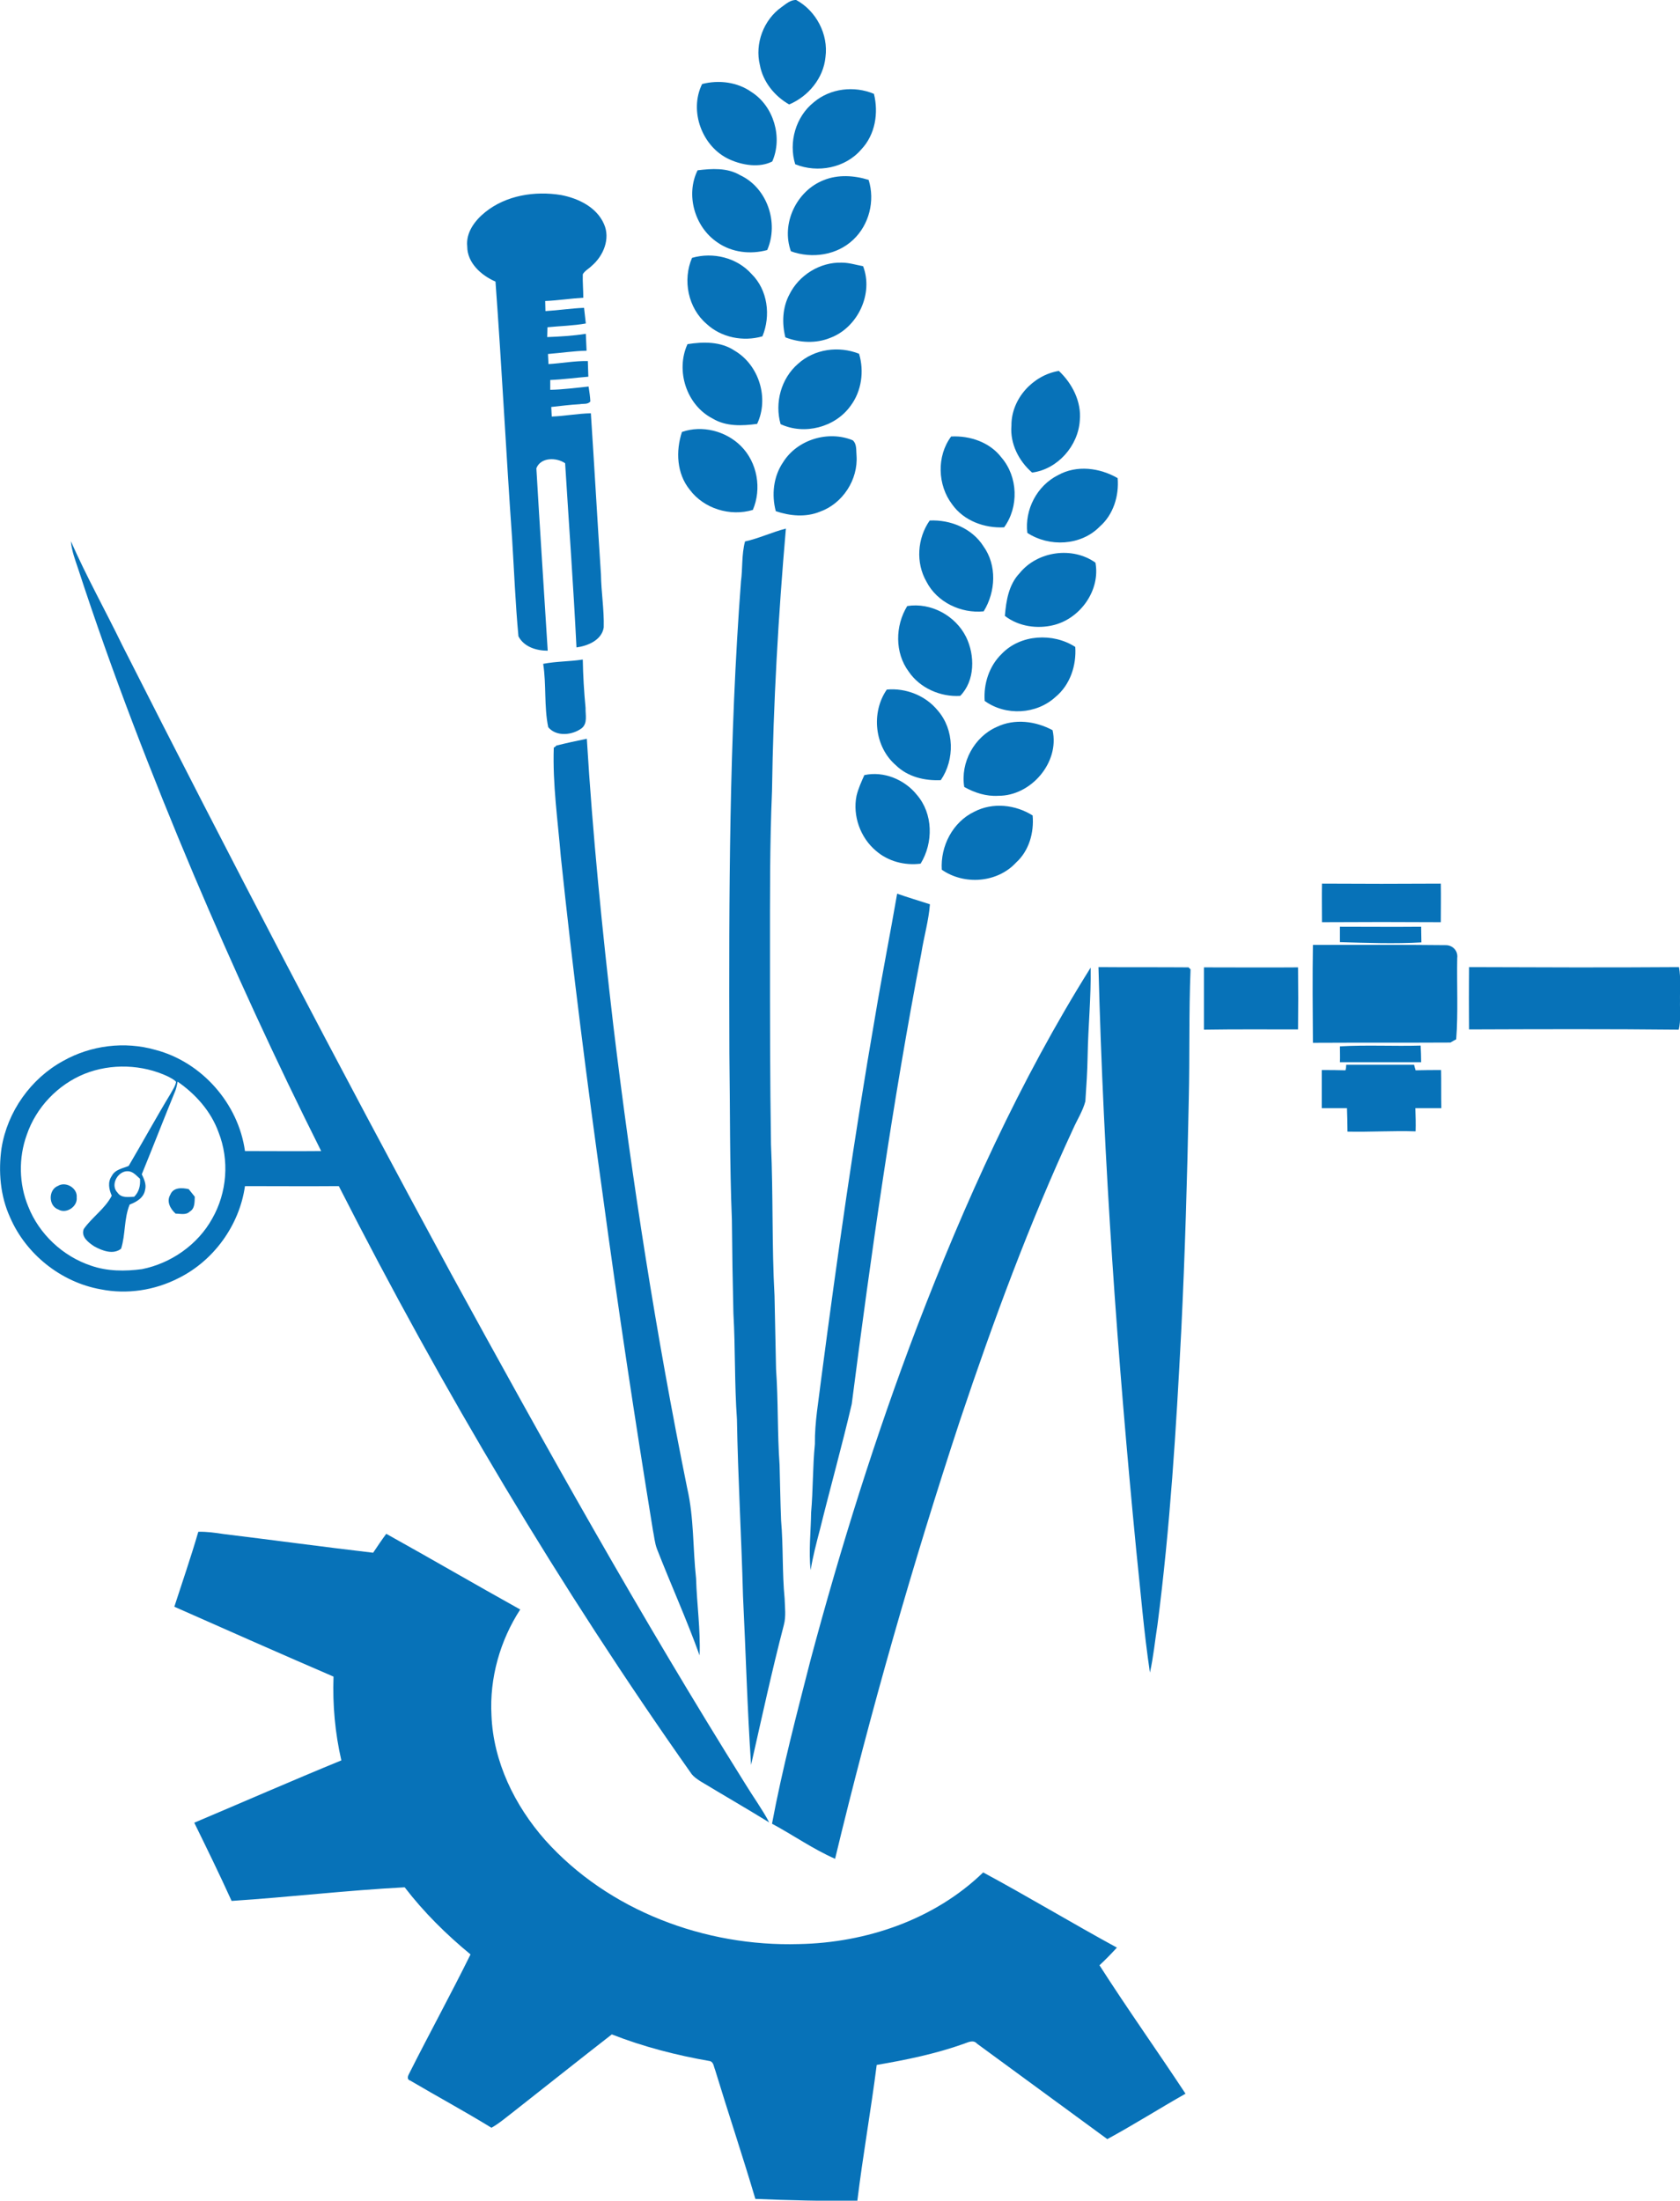 <?xml version="1.0" encoding="utf-8"?>
<!-- Generator: Adobe Illustrator 23.0.1, SVG Export Plug-In . SVG Version: 6.00 Build 0)  -->
<svg version="1.1" id="Layer_1" xmlns="http://www.w3.org/2000/svg" xmlns:xlink="http://www.w3.org/1999/xlink" x="0px" y="0px"
	 viewBox="0 0 665.9 872.2" style="enable-background:new 0 0 665.9 872.2;" xml:space="preserve">
<style type="text/css">
	.st0{fill:#0772B8;}
</style>
<g>
	<path class="st0" d="M309.8,2.8c1.7-1.2,3.5-2.9,5.8-2.8c7.9,4.3,12.8,13.6,11.6,22.6c-0.8,8.4-6.8,15.6-14.4,18.8
		c-5.8-3.3-10.4-9-11.6-15.6C299.1,17.3,302.7,7.8,309.8,2.8z"/>
	<path class="st0" d="M278.3,33.3c6.6-1.7,14-0.8,19.6,3.2c8.8,5.6,12.4,18,8.2,27.5c-5.1,2.6-11.8,1.5-16.9-0.8
		C278.3,58.3,273,44,278.3,33.3z"/>
	<path class="st0" d="M322.6,40.5c6.5-5.5,16-6.6,23.8-3.3c1.9,7.6,0.5,16.2-5,22c-6.3,7.4-17.3,9.5-26.2,5.9
		C312.5,56.4,315.4,46.2,322.6,40.5z"/>
	<path class="st0" d="M276.5,67.5c5.6-0.7,11.7-1.1,16.8,1.9c10.8,5,15.5,18.9,10.8,29.7c-6.6,1.8-14,1-19.7-3
		C275.3,90,271.7,77.2,276.5,67.5z"/>
	<path class="st0" d="M326.5,71.4c5.6-2.3,12.1-1.9,17.8-0.1c2.6,8.3,0.2,17.8-6.1,23.7c-6.5,6.2-16.4,7.6-24.7,4.6
		C309.5,88.7,315.7,75.6,326.5,71.4z"/>
	<path class="st0" d="M192.3,84.1c8.3-6.7,19.7-8.5,30.1-6.8c6.8,1.3,14.1,4.8,17,11.5c2.6,5.8-0.2,12.6-4.9,16.6
		c-1.1,1.1-2.7,1.9-3.5,3.3c-0.1,3.1,0.2,6.2,0.2,9.3c-5.1,0.3-10.1,1.1-15.1,1.3c0,1,0.1,3,0.1,4c5.1-0.3,10.2-1.1,15.3-1.3
		c0.2,2.1,0.5,4.1,0.7,6.2c-5,0.9-10.1,1-15.2,1.5c0,1.3-0.1,2.6-0.1,3.9c5.1-0.2,10.3-0.5,15.3-1.3c0.1,2.2,0.2,4.5,0.3,6.7
		c-5.1,0.1-10.2,0.9-15.3,1.3c0.1,1.3,0.1,2.7,0.2,4c5.2-0.3,10.3-1.3,15.6-1.2c0.1,2.1,0.1,4.2,0.2,6.2c-5,0.4-10,1.1-15.1,1.3
		c0,1,0,3,0,3.9c5.1-0.1,10.1-0.8,15.2-1.3c0.3,2,0.6,3.9,0.7,5.9c-1,1.3-2.8,0.8-4.2,1.1c-3.8,0.2-7.6,0.7-11.3,1.1
		c0.1,1.3,0.1,2.6,0.2,3.8c5.2-0.2,10.3-1.2,15.5-1.3c1.4,21.3,2.6,42.6,4,63.9c0.1,7,1.3,14,1.1,21c-0.8,5-6.3,7.3-10.8,7.9
		c-1.2-24.3-3-48.7-4.5-73c-3.5-2.4-9.7-2.4-11.4,2c1.4,24.1,3,48.2,4.5,72.3c-4.5,0-9.4-1.5-11.6-5.7c-1.2-12.8-1.7-25.7-2.5-38.5
		c-2.4-34-4.1-68.1-6.6-102.1c-5.6-2.4-11.2-7.4-11.2-13.9C184.6,92.2,188.2,87.4,192.3,84.1z"/>
	<path class="st0" d="M274.3,102.2c8.3-2.4,17.8-0.1,23.6,6.4c6.4,6.3,7.7,16.5,4.3,24.7c-7.6,2.2-16.3,0.5-22.1-4.9
		C272.7,122.1,270.5,111,274.3,102.2z"/>
	<path class="st0" d="M312.9,116.7c3.8-7.7,12.2-12.9,20.8-12.6c2.9,0,5.6,0.9,8.4,1.4c4.2,10.9-2.1,24.3-13,28.4
		c-5.6,2.3-12.1,2-17.8-0.2C309.9,128.2,310.1,121.9,312.9,116.7z"/>
	<path class="st0" d="M272.5,136.4c6.3-1,13.2-1.1,18.7,2.6c9.7,5.7,13.7,18.9,8.9,29c-5.9,0.8-12.3,1.1-17.6-2.1
		C272.1,160.6,267.7,146.9,272.5,136.4z"/>
	<path class="st0" d="M316.3,144.2c6.5-5.9,16.1-7.2,24.2-4c2.1,6.9,1,14.9-3.4,20.7c-6.1,8.5-18.3,11.6-27.7,7.2
		C307,159.6,309.6,150,316.3,144.2z"/>
	<path class="st0" d="M400.9,168.7c-0.1-10.6,8.5-20,18.8-21.7c5.3,5,9,12.2,8.3,19.6c-0.6,10.1-8.8,19.4-18.9,20.7
		C403.8,182.7,400.3,175.8,400.9,168.7z"/>
	<path class="st0" d="M270.3,171.2c8-2.8,17.4-0.4,23.4,5.6c6.5,6.5,8.3,16.9,4.7,25.3c-9,2.7-19.4-0.5-25-8
		C268.2,187.7,267.8,178.8,270.3,171.2z"/>
	<path class="st0" d="M310.4,183.2c5.6-9,17.9-12.7,27.6-8.7c1.7,1.5,1.3,4,1.5,6c0.7,9.6-5.5,19.1-14.5,22.3
		c-5.6,2.3-11.9,1.7-17.5-0.2C305.8,196.2,306.5,188.9,310.4,183.2z"/>
	<path class="st0" d="M377,173c7.5-0.4,15.4,2.3,20,8.4c6.5,7.6,6.9,19.5,1,27.6c-7.8,0.4-16-2.6-20.6-9.1
		C371.6,192.3,371.2,180.8,377,173z"/>
	<path class="st0" d="M419.4,188.3c7.4-4.1,16.5-2.9,23.6,1.2c0.6,7-1.7,14.5-7.1,19.2c-7.4,7.6-20,8.2-28.7,2.5
		C406.1,202,411,192.5,419.4,188.3z"/>
	<path class="st0" d="M367.2,230.5c-4.3-7.5-3.6-17.2,1.3-24.2c8.2-0.4,16.8,3.1,21.3,10.2c5.4,7.5,4.9,18,0.1,25.8
		C380.9,243.2,371.4,238.7,367.2,230.5z"/>
	<path class="st0" d="M295.3,214.6c5.5-1.2,10.7-3.7,16.2-5.1c-3,34.6-5,69.3-5.5,104.1c-0.9,21-0.8,42-0.8,63.1
		c0,25.6,0,51.3,0.4,76.9c0.9,20,0.3,40,1.4,60c0.2,9.7,0.4,19.3,0.6,29c0.9,12.7,0.5,25.4,1.4,38c0.2,7.3,0.3,14.7,0.6,22
		c0.9,10.3,0.4,20.7,1.4,31c0.1,3.5,0.6,7-0.3,10.4c-4.8,18.4-8.8,37-13,55.5c-1.5-22.3-2.1-44.7-3.2-67c-0.6-23.3-2-46.6-2.4-70
		c-1-14-0.6-28-1.4-42c-0.3-12.3-0.5-24.7-0.6-37c-0.9-22-0.7-44-1-66c-0.2-62.4-0.1-124.9,4.6-187.1
		C294.4,225.3,293.9,219.9,295.3,214.6z"/>
	<path class="st0" d="M31,225.5c-1.2-3.6-2.6-7.2-2.9-11c6.2,14.1,13.7,27.5,20.4,41.3c42.3,83.5,85.6,166.6,130.2,248.8
		C216.1,573,254.1,641,295.4,707c3.1,5.1,6.7,10,9.5,15.3c-9.1-5.6-18.3-10.9-27.4-16.4c-1.2-0.8-2.4-1.6-3.3-2.7
		c-52.3-74.1-98.8-152.3-139.9-233.1c-12.4,0.1-24.8,0-37.2,0c-2.2,15.5-12.4,29.6-26.4,36.5c-9.4,4.8-20.4,6.5-30.8,4.4
		c-15.7-2.8-29.6-13.9-35.9-28.5c-3.9-8.5-4.7-18.2-3.4-27.4c2.3-14.5,11.6-27.6,24.4-34.6c11-6.2,24.4-7.9,36.6-4.4
		c18.4,4.8,32.9,21.3,35.5,40.1c10.1,0,20.1,0.1,30.2,0c-18-35.9-34.8-72.5-50.5-109.5C60,306.9,44.4,266.6,31,225.5 M33.5,425.6
		c-10.6,4.3-19.2,13.3-22.9,24.2c-3.3,9.1-3.1,19.5,0.6,28.4c4.3,10.9,13.7,19.7,24.8,23.4c6.5,2.3,13.6,2.3,20.3,1.4
		c11.5-2.3,22.1-9.7,27.8-20c5.9-10.3,6.9-23.2,2.5-34.3c-3-8.3-9.1-15.1-16.2-20c-0.2,1.2-0.5,2.5-0.9,3.6
		c-4.5,11-8.8,22.1-13.3,33.1c0.9,1.9,1.9,4,1.3,6.2c-0.5,3.1-3.4,4.8-6.1,5.8c-2.3,5.6-1.6,11.8-3.4,17.5
		c-3.1,2.5-7.5,0.8-10.6-0.9c-2.3-1.5-5.4-3.8-4.2-6.9c3.3-4.7,8.4-8,11.1-13.2c-1.1-2.5-1.7-5.4,0-7.8c1.3-2.6,4.3-3,6.7-4
		c5.6-9.5,10.9-19.2,16.6-28.6c0.8-1.5,1.9-3,2.2-4.7c-0.8-1-2.1-1.5-3.1-2.1C56.4,421.8,44,421.4,33.5,425.6 M46.6,472.7
		c1.5,2.2,4.3,1.7,6.6,1.6c1.9-1.9,2.5-4.4,2.3-7.1c-1.4-1.2-2.7-2.9-4.7-3C46.8,463.9,43.5,469.6,46.6,472.7z"/>
	<path class="st0" d="M404.2,227.1c7.1-8.7,20.9-10.6,30-4.1c2,10.9-5.9,22-16.4,24.7c-6.6,1.7-14.1,0.6-19.5-3.6
		C398.8,238.1,399.8,231.7,404.2,227.1z"/>
	<path class="st0" d="M359.6,240.2c9.4-1.5,19.1,3.8,23.3,12.2c3.6,7.3,3.6,17.4-2.3,23.4c-7.8,0.5-16-3.1-20.4-9.6
		C354.6,258.7,354.8,248,359.6,240.2z"/>
	<path class="st0" d="M397.1,259.1c7.4-7.7,20.3-8.4,29.1-2.7c0.5,7.3-2,15-7.8,19.8c-7.6,7-19.8,7.6-28.1,1.6
		C389.8,271,392.1,263.9,397.1,259.1z"/>
	<path class="st0" d="M215.3,263.1c5.2-1,10.5-0.9,15.7-1.7c0.1,6.4,0.5,12.8,1.1,19.2c-0.1,2.7,0.9,6-1.5,8
		c-3.7,2.8-10.1,3.5-13.3-0.4C215.6,280,216.6,271.4,215.3,263.1z"/>
	<path class="st0" d="M351.5,273.3c7.6-0.7,15.4,2.4,20.2,8.3c6.6,7.6,6.8,19.4,1.2,27.6c-6.4,0.3-13.1-1.3-17.8-5.9
		C346.6,296,345.2,282.4,351.5,273.3z"/>
	<path class="st0" d="M395.1,288.1c7.1-3.4,15.4-2.3,22.1,1.3c2.9,12.8-8.6,26.1-21.5,26c-4.8,0.3-9.4-1.2-13.5-3.5
		C380.6,302.2,386.2,292,395.1,288.1z"/>
	<path class="st0" d="M220.5,295.5c4-1,8.1-1.9,12.1-2.7c2.3,38,6.1,75.8,10.5,113.6c7.4,61.5,17,122.8,29.3,183.5
		c2.7,11.7,2.2,23.8,3.5,35.7c0.3,10.2,1.8,20.3,1.4,30.5c-5.1-14.2-11.4-28.1-16.9-42.2c-0.9-2.4-1.1-5-1.6-7.4
		c-7.2-44.3-13.9-88.6-19.9-133c-6.2-44.5-11.9-89.2-16.6-133.9c-1.2-14.4-3.3-28.8-2.8-43.3C219.8,296.2,220.3,295.8,220.5,295.5z"
		/>
	<path class="st0" d="M342.6,307.2c7.7-1.7,16,1.8,20.8,7.8c6.5,7.5,6.6,19,1.5,27.3c-6.3,0.8-12.9-0.9-17.7-5.1
		c-6.2-5.2-9.3-13.9-7.7-21.8C340.2,312.5,341.4,309.9,342.6,307.2z"/>
	<path class="st0" d="M386.2,321.7c7.3-3.8,16.3-2.8,23.1,1.5c0.6,6.8-1.4,14-6.6,18.7c-7.4,8-20.5,9-29.4,2.8
		C372.7,335.4,377.6,325.8,386.2,321.7z"/>
	<path class="st0" d="M524,365.5c0-5.1-0.1-10.2,0-15.3c15.7,0.1,31.4,0.1,47.1,0c0.1,5.1,0,10.2,0,15.3
		C555.5,365.4,539.8,365.4,524,365.5z"/>
	<path class="st0" d="M346.9,402.7c2.7-16.2,5.9-32.3,8.7-48.5c4.3,1.5,8.7,2.8,13,4.2c-0.5,6.5-2.4,12.9-3.4,19.3
		c-11.4,59.2-19.9,119-27.6,178.8c-3.9,16.7-8.5,33.1-12.6,49.7c-1.4,5.3-2.8,10.7-3.7,16.1c-0.8-7.6,0.1-15.2,0.2-22.8
		c0.8-9,0.6-18.1,1.5-27.2c-0.1-8.7,1.5-17.2,2.5-25.8C331.8,498.5,338.6,450.5,346.9,402.7z"/>
	<path class="st0" d="M531.1,373.4c0-2.1,0-4.1,0-6.1c10.7,0,21.5,0.1,32.2,0c0,2.1,0.1,4.2,0.1,6.2
		C552.7,374.1,541.9,373.7,531.1,373.4z"/>
	<path class="st0" d="M520.4,374.5c17.5,0,35-0.1,52.5,0.1c2.8-0.1,5.1,2.2,4.7,5.1c-0.2,10.7,0.4,21.5-0.4,32.2
		c-0.6,0.3-1.8,1-2.3,1.3c-18.2,0.1-36.3,0-54.5,0.1C520.3,400.2,520.2,387.4,520.4,374.5z"/>
	<path class="st0" d="M363.4,526.1c18.9-49.3,40.8-97.8,68.9-142.6c0.2,11.7-1,23.4-1.2,35.1c-0.1,6-0.5,12-0.9,17.9
		c-1,3.8-3.2,7.2-4.8,10.8c-17.4,37.5-31.7,76.3-44.8,115.4C361.7,620,345.1,678.1,331,736.7c-8.7-3.8-16.6-9.4-25-13.9
		c4.1-21.9,9.8-43.5,15.3-65C333.2,613.3,347,569.2,363.4,526.1z"/>
	<path class="st0" d="M435.4,383.3c11.9,0.1,23.8,0,35.7,0.1c0.2,0.2,0.6,0.6,0.8,0.8c-0.7,17.1-0.3,34.3-0.7,51.4
		c-0.6,30.7-1.5,61.4-3,92c-2,38.8-4.4,77.7-9.4,116.3c-1,6.3-1.6,12.7-3,19c-2.4-16-3.7-32.2-5.4-48.2
		C442.9,537.8,437.4,460.6,435.4,383.3z"/>
	<path class="st0" d="M477.2,383.4c12.4,0,24.9,0.1,37.3,0c0.1,8.2,0.1,16.4,0,24.6c-12.4,0-24.9-0.1-37.3,0.1
		C477.2,399.8,477.2,391.6,477.2,383.4z"/>
	<path class="st0" d="M582.3,408c-0.1-8.2-0.1-16.5,0-24.7c27.7,0.1,55.5,0.2,83.2,0c0.8,4.4,0.3,8.9,0.4,13.4
		c-0.1,3.8,0.4,7.7-0.5,11.4C637.7,407.8,610,407.9,582.3,408z"/>
	<path class="st0" d="M531.1,414.7c10.7-0.6,21.4,0,32-0.3c0.1,2.2,0.2,4.4,0.2,6.6c-10.7,0-21.5,0-32.2,0
		C531.2,419,531.1,416.8,531.1,414.7z"/>
	<path class="st0" d="M533.6,422c9,0,17.9,0,26.9,0c0.1,0.5,0.4,1.6,0.6,2.2c3.4-0.1,6.8-0.1,10.1-0.1c0.1,5,0,10.1,0.1,15.1
		c-3.4,0-6.8,0-10.3,0c0.1,3.1,0.2,6.2,0.1,9.2c-9-0.3-18,0.3-27,0.1c0-3.1-0.1-6.2-0.2-9.3c-3.3,0-6.7,0-10,0c0-5,0-10.1,0-15.1
		c3.1,0,6.2,0,9.4,0.1C533.5,423.7,533.6,422.6,533.6,422z"/>
	<path class="st0" d="M23,470c3.1-1.9,7.8,0.9,7.4,4.6c0.4,3.6-4.1,6.6-7.2,4.8C19.1,478,19.1,471.5,23,470z"/>
	<path class="st0" d="M67.5,473.5c1.2-3,4.7-2.8,7.3-2.2c0.8,1,1.6,2,2.4,3c-0.1,2.1,0.1,4.7-2,5.9c-1.5,1.5-3.8,0.8-5.6,0.8
		C67.5,479.1,65.9,476.2,67.5,473.5z"/>
	<path class="st0" d="M78.6,607.1c3.4-0.1,6.8,0.4,10.1,0.9c19.7,2.4,39.5,5.1,59.2,7.4c1.7-2.5,3.4-5.1,5.2-7.5
		c17.8,9.9,35.3,20.1,53.1,30c-8,12.3-12.2,27.2-11.4,41.9c0.7,18.4,9.2,35.8,21.3,49.5c25.1,28,63.4,42.3,100.6,41.2
		c26.6-0.5,53.7-9.7,73-28.4c17.8,9.6,35.2,20.1,53,29.8c-2.2,2.4-4.5,4.8-6.9,7c11,17.2,22.9,33.9,34.1,50.9
		c-10.4,5.9-20.5,12.3-31,18c-17.2-12.6-34.4-25.2-51.6-37.8c-1.5-1.7-3.5-0.6-5.2,0c-11.2,4-22.9,6.4-34.6,8.4
		c-2.3,18-5.5,36-7.7,54c-13.5-0.1-26.9-0.3-40.4-0.9c-5.1-17.2-10.8-34.2-16-51.3c-0.5-1.1-0.5-2.8-1.9-3.3
		c-13.3-2.3-26.5-5.7-39-10.6c-13,10.1-25.9,20.4-38.9,30.6c-2.9,2.2-5.6,4.6-8.8,6.4c-10.6-6.5-21.5-12.4-32.2-18.7
		c-1.6-0.5-0.8-2.1-0.3-3c7.9-15.7,16.4-31.2,24.2-47c-9.6-7.9-18.5-16.7-26.1-26.6c-22.9,1.2-45.7,3.9-68.6,5.4
		C87,742.8,82,732.6,77,722.4c19.4-8.2,38.8-16.7,58.3-24.7c-2.5-10.9-3.5-22-3.1-33.2c-21.1-9.1-42.1-18.4-63.1-27.7
		C72.3,626.9,75.7,617.1,78.6,607.1z"/>
</g>
</svg>
